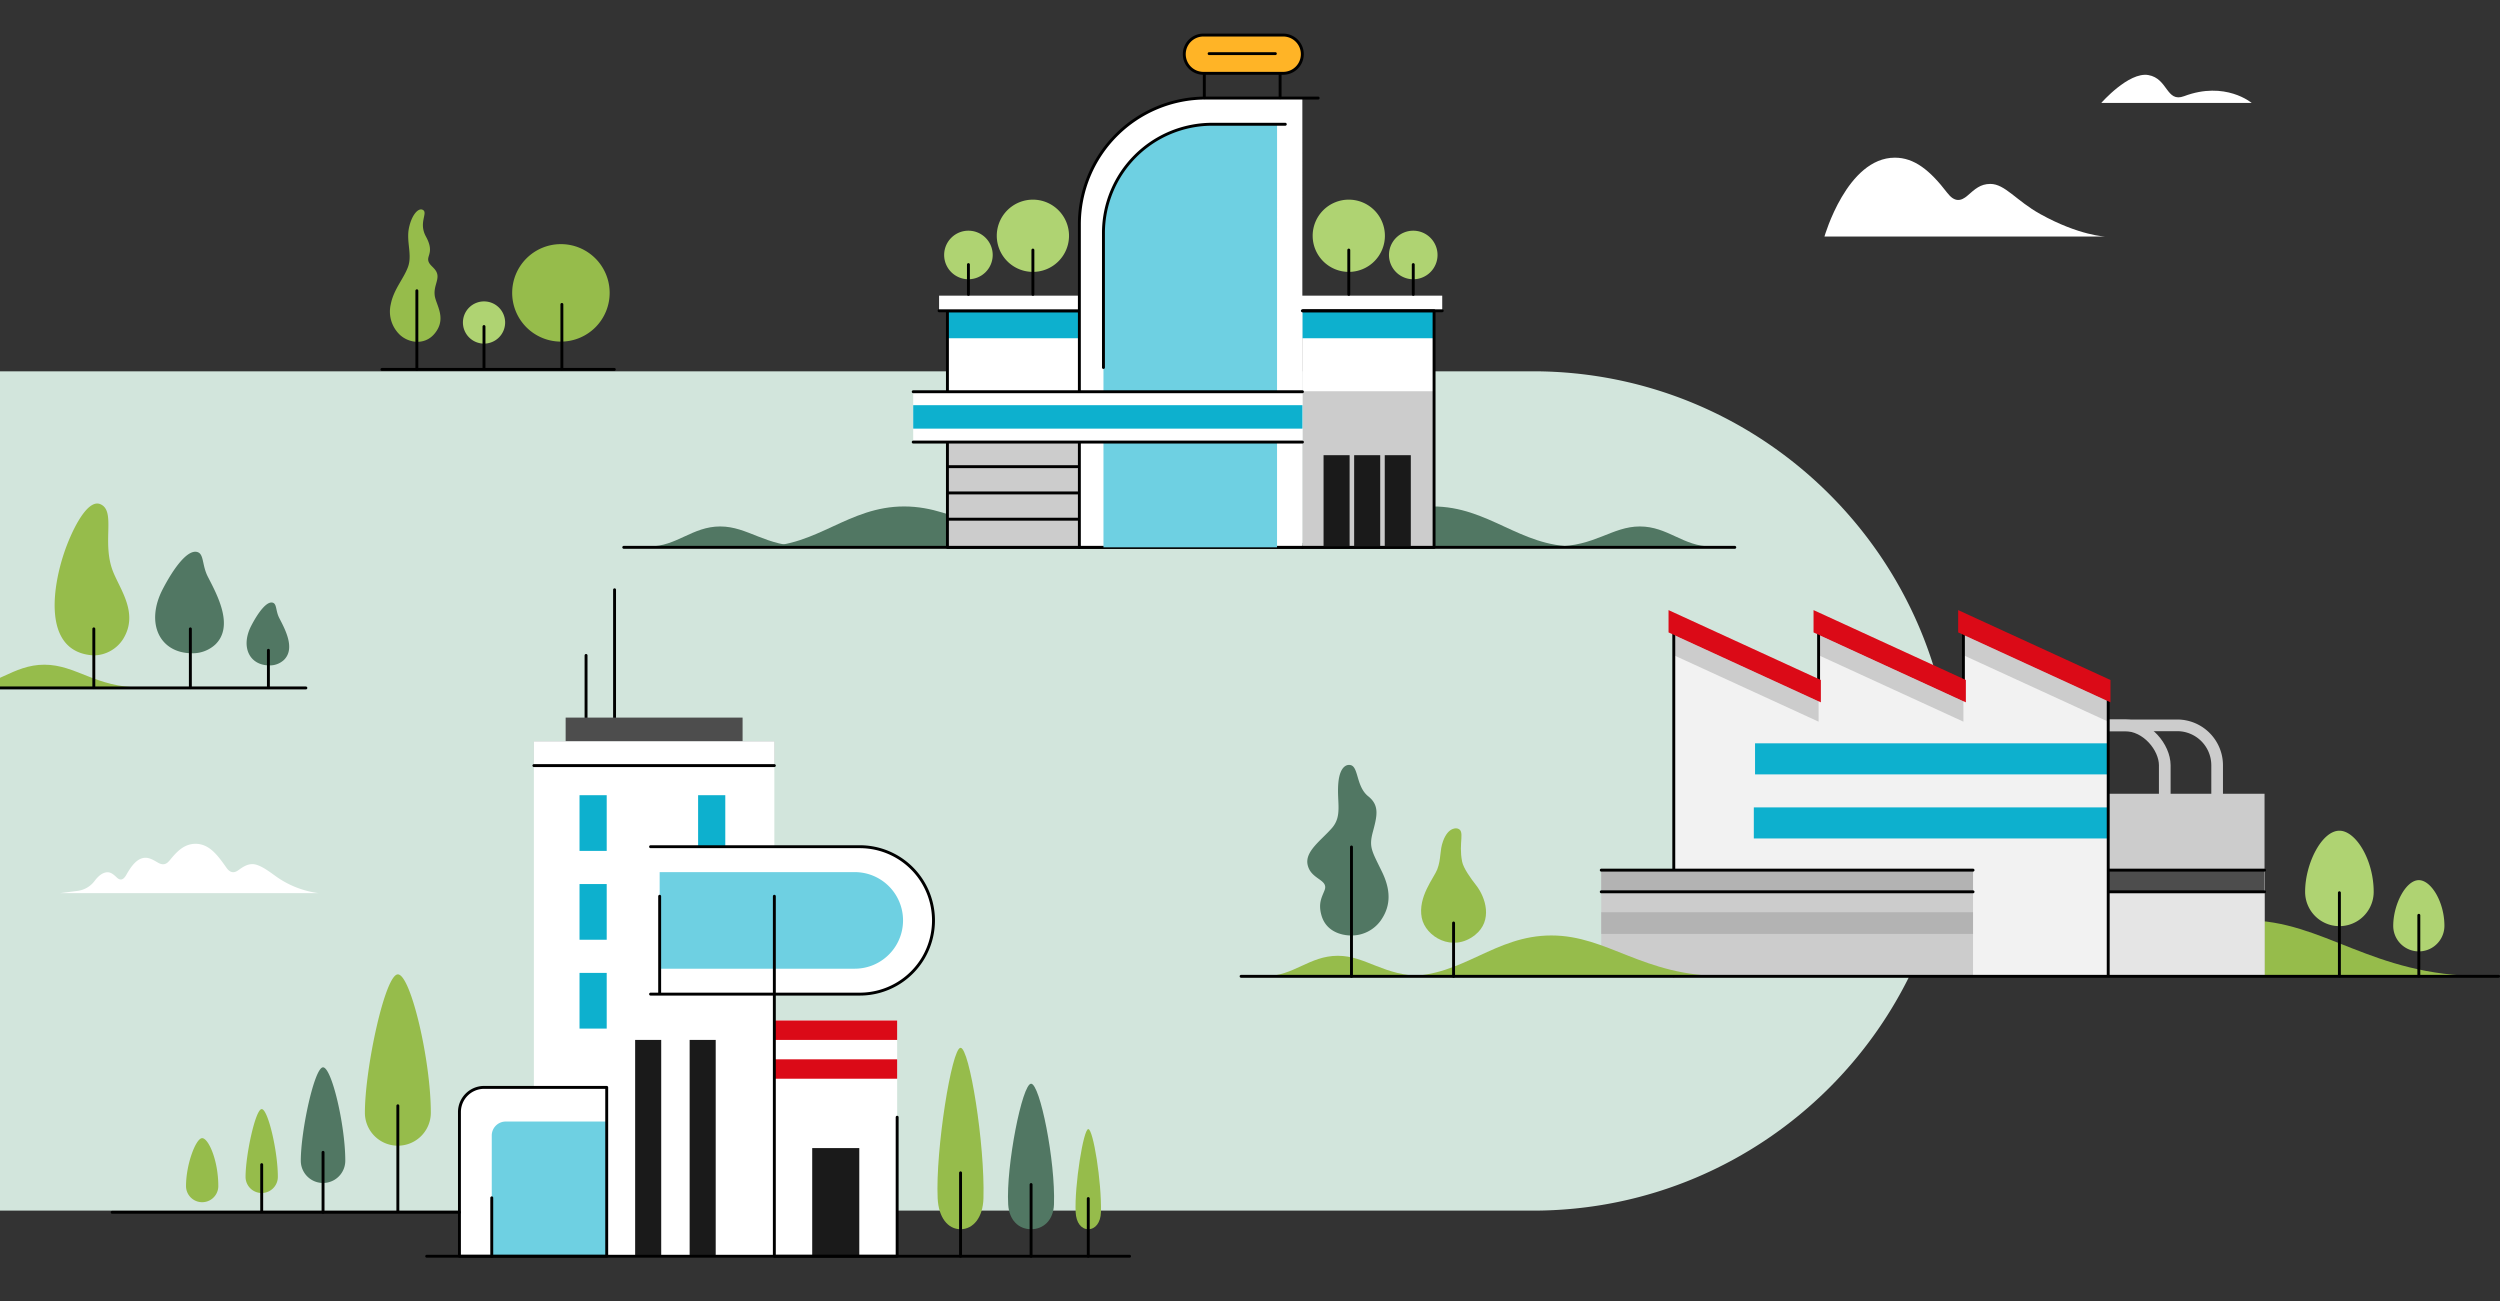 <svg xmlns="http://www.w3.org/2000/svg" xmlns:xlink="http://www.w3.org/1999/xlink" width="857" height="446" viewBox="0 0 857 446"><rect x="0" y="0" width="857" height="446" fill="#333333" stroke="none"/><defs><clipPath id="a"><rect width="857" height="446" transform="translate(643 201)" fill="#fff"/></clipPath><clipPath id="b"><rect width="961.749" height="419.564" fill="none"/></clipPath></defs><g transform="translate(-643 -201)" clip-path="url(#a)"><g transform="translate(538.251 212.547)"><g clip-path="url(#b)"><path d="M630.221,122.879H31.126A31.14,31.14,0,0,0,0,153.981V379.475A31.125,31.125,0,0,0,31.126,410.6h599.1c79.339,0,143.834-64.525,143.834-143.869,0-79.317-64.495-143.853-143.834-143.853" transform="translate(0 -7.143)" fill="#d2e5dc"/></g><g clip-path="url(#b)"><path d="M875.992,24.608s9.369-10.716,16.127-9.557,6.117,9.557,12.26,7.24c14.127-5.327,23.17,2.317,23.17,2.317Z" transform="translate(-50.922 -0.87)" fill="#fff"/><path d="M798.44,72.165h73.11s-8.905-.258-22.337-7.71C841,59.9,837.136,54.123,832.1,54.123c-3.434,0-5.3,1.808-7.814,4-2.267,1.977-4.455,2.325-6.961-.945-5.924-7.73-11.279-12.051-17.945-12.051-16.426,0-24.146,27.034-24.146,27.034Z" transform="translate(-45.064 -2.623)" fill="#fff"/><path d="M244.02,389.8c0-15.253,6.922-47.429,11.3-47.429s11.3,29.364,11.3,47.429a11.3,11.3,0,1,1-22.6,0" transform="translate(-14.185 -19.902)" fill="#96bc4b"/><path d="M178.916,418.4c0-7.472,3.391-16.418,5.534-16.418s5.534,7.568,5.534,16.418a5.534,5.534,0,0,1-11.069,0" transform="translate(-10.4 -23.367)" fill="#96bc4b"/><line y1="43.818" transform="translate(315.421 190.628)" fill="none" stroke="#000" stroke-linecap="round" stroke-linejoin="round" stroke-width="1"/><line y1="21.315" transform="translate(305.647 213.13)" fill="none" stroke="#000" stroke-linecap="round" stroke-linejoin="round" stroke-width="1"/><rect width="60.655" height="8.174" transform="translate(298.653 234.445)" fill="#4d4d4d"/><rect width="82.429" height="8.275" transform="translate(287.766 242.619)" fill="#b3b3b3"/><rect width="82.429" height="176.474" transform="translate(287.766 242.619)" fill="#fff"/><line x2="82.429" transform="translate(287.766 250.895)" fill="none" stroke="#000" stroke-linecap="round" stroke-linejoin="round" stroke-width="1"/><rect width="42.098" height="80.807" transform="translate(370.194 338.287)" fill="#fff"/><rect width="42.098" height="6.651" transform="translate(370.194 338.287)" fill="#db0a17"/><rect width="42.098" height="6.651" transform="translate(370.194 351.588)" fill="#db0a17"/><rect width="16.141" height="37.079" transform="translate(383.173 382.015)" fill="#1a1a1a"/><path d="M328.914,441.386H278.432V391.958a8.456,8.456,0,0,1,8.457-8.456h42.025Z" transform="translate(-16.185 -22.293)" fill="#fff"/><path d="M329.6,442.109H290.193V400.731a4.8,4.8,0,0,1,4.8-4.8h34.6Z" transform="translate(-16.869 -23.015)" fill="#6ed0e2"/><line y1="20.031" transform="translate(273.323 399.063)" fill="none" stroke="#000" stroke-linecap="round" stroke-linejoin="round" stroke-width="1"/><rect width="9.319" height="19.093" transform="translate(303.409 261.048)" fill="#0db0ce"/><rect width="9.319" height="17.657" transform="translate(344.06 261.047)" fill="#0db0ce"/><rect width="9.319" height="19.093" transform="translate(303.409 291.505)" fill="#0db0ce"/><rect width="9.319" height="19.093" transform="translate(303.409 321.962)" fill="#0db0ce"/><path d="M351.3,346.437h68.6a25.266,25.266,0,1,0,0-50.532H351.3" transform="translate(-20.421 -17.201)" fill="#fff"/><path d="M418.179,305.152H351.3v33.112h66.877a16.556,16.556,0,0,0,0-33.112" transform="translate(-20.421 -17.739)" fill="#6ed0e2"/><line y2="33.113" transform="translate(370.195 295.692)" fill="#fff"/><line y2="33.113" transform="translate(370.195 295.692)" fill="none" stroke="#000" stroke-linecap="round" stroke-linejoin="round" stroke-width="1"/><path d="M328.914,441.386H278.432V391.958a8.456,8.456,0,0,1,8.457-8.456h42.025Z" transform="translate(-16.185 -22.293)" fill="none" stroke="#000" stroke-linecap="round" stroke-linejoin="round" stroke-width="1"/><rect width="8.934" height="74.156" transform="translate(341.158 344.937)" fill="#1a1a1a"/><rect width="8.934" height="74.156" transform="translate(322.477 344.937)" fill="#1a1a1a"/><line y2="33.113" transform="translate(330.882 295.692)" fill="#fff"/><line y2="33.113" transform="translate(330.882 295.692)" fill="none" stroke="#000" stroke-linecap="round" stroke-linejoin="round" stroke-width="1"/><path d="M393.042,349.556v89.858h42.1V391.754" transform="translate(-22.848 -20.32)" fill="none" stroke="#000" stroke-linecap="round" stroke-linejoin="round" stroke-width="1"/><path d="M348,346.437h71.714a25.266,25.266,0,0,0,0-50.532H348" transform="translate(-20.229 -17.201)" fill="none" stroke="#000" stroke-linecap="round" stroke-linejoin="round" stroke-width="1"/><line y2="36.196" transform="translate(241.133 367.514)" fill="none" stroke="#000" stroke-linecap="round" stroke-linejoin="round" stroke-width="1"/><path d="M220.691,408.221c0-10.3,4.673-32.015,7.626-32.015s7.626,19.821,7.626,32.015a7.626,7.626,0,1,1-15.253,0" transform="translate(-12.829 -21.869)" fill="#517763"/><line y2="20.558" transform="translate(215.489 383.473)" fill="none" stroke="#000" stroke-linecap="round" stroke-linejoin="round" stroke-width="1"/><path d="M452.477,420.687c-.772-16.425,4.81-51.594,7.851-51.594s8.366,32.98,7.85,51.594c-.183,6.608-3.515,10.6-7.85,10.6s-7.541-3.992-7.851-10.6" transform="translate(-26.298 -21.455)" fill="#96bc4b"/><line y2="28.595" transform="translate(434.029 390.498)" fill="#fff"/><line y2="28.595" transform="translate(434.029 390.498)" fill="none" stroke="#000" stroke-linecap="round" stroke-linejoin="round" stroke-width="1"/><path d="M478.144,423.545c-.772-13.173,4.81-41.378,7.851-41.378s8.366,26.45,7.85,41.378c-.183,5.3-3.515,8.5-7.85,8.5s-7.541-3.2-7.851-8.5" transform="translate(-27.79 -22.215)" fill="#517763"/><line y2="24.583" transform="translate(458.204 394.511)" fill="#fff"/><line y2="24.583" transform="translate(458.204 394.511)" fill="none" stroke="#000" stroke-linecap="round" stroke-linejoin="round" stroke-width="1"/><path d="M502.7,427.155c-.427-9.066,2.655-28.476,4.334-28.476s4.617,18.2,4.333,28.476c-.1,3.647-1.94,5.847-4.333,5.847s-4.162-2.2-4.334-5.847" transform="translate(-29.219 -23.175)" fill="#96bc4b"/><line y2="19.78" transform="translate(477.809 399.313)" fill="#fff"/><line y2="19.78" transform="translate(477.809 399.313)" fill="none" stroke="#000" stroke-linecap="round" stroke-linejoin="round" stroke-width="1"/><path d="M200.586,414.636c0-7.472,3.391-23.233,5.534-23.233s5.534,14.383,5.534,23.233a5.534,5.534,0,1,1-11.069,0" transform="translate(-11.66 -22.752)" fill="#96bc4b"/><line y2="16.02" transform="translate(194.46 387.69)" fill="none" stroke="#000" stroke-linecap="round" stroke-linejoin="round" stroke-width="1"/><line x2="240.944" transform="translate(251.019 419.093)" fill="none" stroke="#000" stroke-linecap="round" stroke-linejoin="round" stroke-width="1"/><line x2="119.036" transform="translate(143.211 404.031)" fill="none" stroke="#000" stroke-linecap="round" stroke-linejoin="round" stroke-width="1"/><path d="M279.7,104.674a7.234,7.234,0,1,1,7.234,7.234,7.234,7.234,0,0,1-7.234-7.234" transform="translate(-16.259 -5.664)" fill="#afd372"/><path d="M297.625,93.3a16.707,16.707,0,1,1,16.707,16.707A16.707,16.707,0,0,1,297.625,93.3" transform="translate(-17.301 -4.452)" fill="#96bc4b"/><path d="M264.354,64.091c-1.524-.757-3.827,1.824-4.728,6.392s1.206,9.062-.293,13.179-4.936,7.691-5.926,12.879a10.972,10.972,0,0,0,2.8,10.073c3.108,3.285,9.794,4.484,13.223-1.5,2.636-4.6-.556-8.683-.94-11.617s1.163-4.924.928-6.978c-.294-2.555-3.093-3.228-3.18-5.372-.065-1.6,1.866-3.092-.758-7.88-2.67-4.874.885-8.185-1.121-9.18" transform="translate(-14.716 -3.718)" fill="#96bc4b"/><line x2="79.653" transform="translate(235.681 115.089)" fill="none" stroke="#000" stroke-linecap="round" stroke-linejoin="round" stroke-width="1"/><line y2="22.109" transform="translate(297.361 92.809)" fill="#afd372"/><line y2="22.109" transform="translate(297.361 92.809)" fill="none" stroke="#000" stroke-linecap="round" stroke-linejoin="round" stroke-width="1"/><line y2="26.965" transform="translate(247.649 88.124)" fill="none" stroke="#000" stroke-linecap="round" stroke-linejoin="round" stroke-width="1"/><line y2="14.189" transform="translate(270.661 100.387)" fill="none" stroke="#000" stroke-linecap="round" stroke-linejoin="round" stroke-width="1"/><path d="M97.969,237.46c10.743,0,16.813-7.8,27.673-7.8s17.517,7.8,33.047,7.8" transform="translate(-5.695 -13.35)" fill="#96bc4b"/><path d="M4.387,237.112c18.511,0,28.97-13.433,47.683-13.433s30.182,13.433,56.942,13.433" transform="translate(-0.255 -13.002)" fill="#96bc4b"/><path d="M188.287,220.367a11.42,11.42,0,0,1-7.939,2.984c-11.148,0-16.144-10.352-10.021-22.071,3.941-7.544,8.431-13.323,11.615-12.681,2.584.52,1.682,4.381,3.816,8.541,3.1,6.048,9.108,16.881,2.53,23.227" transform="translate(-9.747 -10.96)" fill="#517763"/><line y2="20.132" transform="translate(170.006 204.029)" fill="none" stroke="#000" stroke-linecap="round" stroke-linejoin="round" stroke-width="1"/><path d="M213.73,226.742a7.075,7.075,0,0,1-4.919,1.849c-6.909,0-10-6.415-6.211-13.677,2.442-4.675,5.225-8.256,7.2-7.859,1.6.322,1.043,2.714,2.364,5.293,1.921,3.748,5.645,10.461,1.568,14.394" transform="translate(-11.682 -12.034)" fill="#517763"/><line y2="12.787" transform="translate(196.76 211.375)" fill="none" stroke="#000" stroke-linecap="round" stroke-linejoin="round" stroke-width="1"/><path d="M154.624,217.38a12.113,12.113,0,0,1-10.093,5.684c-18.5-.987-13.991-25.5-9.224-37.8,3.076-7.937,7.622-15.619,11.412-14.057,5.588,2.3.344,13.244,4.5,23.371,2.583,6.287,8.637,14.249,3.4,22.8" transform="translate(-7.621 -9.941)" fill="#96bc4b"/><line y2="20.132" transform="translate(136.91 204.029)" fill="none" stroke="#000" stroke-linecap="round" stroke-linejoin="round" stroke-width="1"/><line x2="186.862" transform="translate(22.74 224.284)" fill="none" stroke="#000" stroke-linecap="round" stroke-linejoin="round" stroke-width="1"/><path d="M207.831,306.534c-2.112-1.433-6.045-4.72-8.807-4.72-2,0-3.521,1.161-4.945,2.16-1.7,1.19-2.957.5-3.964-.924-2.944-4.172-5.828-8.2-10.59-8.2-4.13,0-6.691,3.041-8.778,5.566-.891,1.078-1.965,2.126-4.141.877-1.274-.732-2.7-1.653-4.231-1.653-3.009,0-5.072,3.2-6.587,5.852-1.191,2.087-2.281,1.809-3.206.959s-1.935-1.848-3.2-1.848c-1.8,0-3.348,1.479-4.446,2.949a8.649,8.649,0,0,1-5.814,3.427l-5.987.772h88.48a32.37,32.37,0,0,1-13.782-5.22" transform="translate(-7.739 -17.14)" fill="#fff"/><path d="M13.7,0h32.73a13.7,13.7,0,0,1,13.7,13.7V34.9a13.7,13.7,0,0,1-13.7,13.7H13.7A13.7,13.7,0,0,1,0,34.9V13.7A13.7,13.7,0,0,1,13.7,0Z" transform="translate(804.653 237.098)" fill="none" stroke="#ccc" stroke-miterlimit="10" stroke-width="4"/><rect width="60.137" height="48.601" rx="13.704" transform="translate(786.695 237.098)" fill="none" stroke="#ccc" stroke-miterlimit="10" stroke-width="4"/><path d="M856.524,341.819c26.372,0,41.272-19.137,67.932-19.137s43,19.137,81.122,19.137" transform="translate(-49.79 -18.758)" fill="#96bc4b"/><rect width="109.915" height="62.476" transform="translate(771.116 260.554)" fill="#ccc"/><rect width="53.723" height="36.294" transform="translate(827.308 286.736)" fill="#e5e5e5"/><path d="M950.176,311.046c0-9.709,5.728-20.962,11.753-20.962,5.654,0,11.754,10.063,11.754,20.962a11.753,11.753,0,0,1-23.506,0" transform="translate(-55.234 -16.863)" fill="#afd372"/><line y2="28.58" transform="translate(906.695 294.481)" fill="none" stroke="#000" stroke-linecap="round" stroke-linejoin="round" stroke-width="1"/><path d="M982.246,323.726c0-7.249,4.276-15.65,8.774-15.65,4.221,0,8.774,7.513,8.774,15.65a8.774,8.774,0,0,1-17.549,0" transform="translate(-57.098 -17.908)" fill="#afd372"/><line y2="20.848" transform="translate(933.923 302.213)" fill="none" stroke="#000" stroke-linecap="round" stroke-linejoin="round" stroke-width="1"/><rect width="53.515" height="7.43" transform="translate(827.517 286.736)" fill="#4d4d4d"/><path d="M722.757,342.023c21.823,0,34.154-15.836,56.216-15.836s35.583,15.836,67.132,15.836" transform="translate(-42.014 -18.961)" fill="#96bc4b"/><path d="M869.324,335.613V240.737l-49.641-22.785v22.785l-49.641-22.785v22.785L720.4,217.952V335.613Z" transform="translate(-41.877 -12.67)" fill="#ccc"/><path d="M869.324,336.093v-87.1l-49.641-22.786v22.786l-49.641-22.786v22.786L720.4,226.206V336.093Z" transform="translate(-41.877 -13.149)" fill="#f2f2f2"/><rect width="121.071" height="10.65" transform="translate(706.377 243.263)" fill="#0db0ce"/><rect width="121.071" height="10.65" transform="translate(705.959 265.228)" fill="#0db0ce"/><path d="M869.324,335.613V240.737l-49.641-22.785v22.785l-49.641-22.785v22.785L720.4,217.952V335.613" transform="translate(-41.877 -12.67)" fill="none" stroke="#000" stroke-linecap="round" stroke-linejoin="round" stroke-width="1"/><path d="M770.706,233.759,718.49,209.792v7.647l52.216,23.967Z" transform="translate(-41.766 -12.195)" fill="#db0a17"/><path d="M823.481,233.759l-52.216-23.967v7.647l52.216,23.967Z" transform="translate(-44.834 -12.195)" fill="#db0a17"/><path d="M876.116,233.759,823.9,209.792v7.647l52.216,23.967Z" transform="translate(-47.893 -12.195)" fill="#db0a17"/><rect width="127.445" height="36.294" transform="translate(653.662 286.736)" fill="#ccc"/><rect width="127.445" height="7.43" transform="translate(653.662 301.168)" fill="#b3b3b3"/><rect width="127.445" height="7.43" transform="translate(653.662 286.736)" fill="#b3b3b3"/><line x2="53.515" transform="translate(827.517 286.736)" fill="none" stroke="#000" stroke-linecap="round" stroke-linejoin="round" stroke-width="1"/><line x1="53.515" transform="translate(827.517 294.166)" fill="none" stroke="#000" stroke-linecap="round" stroke-linejoin="round" stroke-width="1"/><line x1="127.445" transform="translate(653.663 294.166)" fill="none" stroke="#000" stroke-linecap="round" stroke-linejoin="round" stroke-width="1"/><line x2="127.445" transform="translate(653.662 286.736)" fill="none" stroke="#000" stroke-linecap="round" stroke-linejoin="round" stroke-width="1"/><path d="M623.323,342.14c19.2,0,30.044-13.93,49.45-13.93s31.3,13.93,59.052,13.93" transform="translate(-36.234 -19.079)" fill="#96bc4b"/><path d="M571.846,342.57c9.6,0,15.022-6.965,24.725-6.965s15.65,6.965,29.527,6.965" transform="translate(-33.241 -19.509)" fill="#96bc4b"/><path d="M601.388,266.15s-3.213-.5-3.755,6.416c-.5,6.416,1.448,11.048-2.172,15.211s-9.251,7.933-8.359,12.482c1.029,5.254,7.305,5.047,5.826,8.857-.919,2.369-2.262,4.45-1.041,8.658,2.067,7.121,10.089,6.832,10.089,6.832a12.261,12.261,0,0,0,10.135-5.022c3.013-4.216,4.072-9.44.543-16.732s-4.589-8.472-3.158-13.8c1.477-5.5,2.31-9.038-1.594-12.157-4.387-3.506-3.166-10.789-6.514-10.745" transform="translate(-34.123 -15.471)" fill="#517763"/><line y2="44.339" transform="translate(568.035 278.793)" fill="none" stroke="#000" stroke-linecap="round" stroke-linejoin="round" stroke-width="1"/><path d="M640.793,289.252s-2.972-.727-4.826,4.333c-1.236,3.37-.6,6-1.984,9.675-1.1,2.913-6.73,9.447-5.329,16.609,1.271,6.491,10.558,12.043,18.255,5.921,6.254-4.976,3.588-12.992.378-17.074-1.855-2.36-4.338-5.827-4.791-8.089-1.338-6.675,1.225-10.674-1.7-11.374" transform="translate(-36.531 -16.812)" fill="#96bc4b"/><line y2="18.279" transform="translate(603.034 304.854)" fill="none" stroke="#000" stroke-linecap="round" stroke-linejoin="round" stroke-width="1"/><line x2="431.082" transform="translate(530.196 323.133)" fill="none" stroke="#000" stroke-linecap="round" stroke-linejoin="round" stroke-width="1"/><path d="M347.474,186.208c9.453,0,14.795-6.86,24.351-6.86s15.414,6.86,29.079,6.86" transform="translate(-20.199 -10.426)" fill="#517763"/><path d="M388.565,185.784c18.906,0,29.589-13.719,48.7-13.719s30.827,13.719,58.159,13.719" transform="translate(-22.587 -10.002)" fill="#517763"/><path d="M730.616,186.208c-9.453,0-14.795-6.86-24.351-6.86s-15.415,6.86-29.08,6.86" transform="translate(-39.365 -10.426)" fill="#517763"/><path d="M677.8,185.784c-18.906,0-29.589-13.719-48.7-13.719s-30.827,13.719-58.159,13.719" transform="translate(-33.189 -10.002)" fill="#517763"/><line x2="380.864" transform="translate(318.57 176.079)" fill="none" stroke="#000" stroke-linecap="round" stroke-linejoin="round" stroke-width="1"/><rect width="45.156" height="81.087" transform="translate(429.526 94.991)" fill="#ccc"/><rect width="45.156" height="81.087" transform="translate(551.193 94.991)" fill="#ccc"/><rect width="45.156" height="27.576" transform="translate(429.526 94.991)" fill="#fff"/><rect width="45.156" height="27.576" transform="translate(551.193 94.991)" fill="#fff"/><rect width="45.156" height="9.409" transform="translate(429.526 94.992)" fill="#0db0ce"/><rect width="45.156" height="9.409" transform="translate(551.193 94.992)" fill="#0db0ce"/><path d="M501.191,100.854H456.035v81.087h45.156" transform="translate(-26.509 -5.863)" fill="none" stroke="#000" stroke-linecap="round" stroke-linejoin="round" stroke-width="1"/><rect width="172.477" height="5.186" transform="translate(426.667 89.805)" fill="#fff"/><line x1="172.477" transform="translate(426.666 94.992)" fill="none" stroke="#000" stroke-linecap="round" stroke-linejoin="round" stroke-width="1"/><path d="M580.495,177.441H504.059V66.714a43.284,43.284,0,0,1,43.284-43.285h33.152Z" transform="translate(-29.301 -1.362)" fill="#fff"/><path d="M580.495,177.441H504.059V66.714a43.284,43.284,0,0,1,43.284-43.285h38.569" transform="translate(-29.301 -1.362)" fill="none" stroke="#000" stroke-linecap="round" stroke-linejoin="round" stroke-width="1"/><path d="M572.327,178h-59.5V70.266a37.3,37.3,0,0,1,37.3-37.3h22.208Z" transform="translate(-29.81 -1.917)" fill="#6ed0e2"/><path d="M512.823,116.341V70.266a37.3,37.3,0,0,1,37.3-37.3h25.027" transform="translate(-29.81 -1.917)" fill="none" stroke="#000" stroke-linecap="round" stroke-linejoin="round" stroke-width="1"/><path d="M585.212,181.942h45.156V100.854H585.212" transform="translate(-34.019 -5.863)" fill="none" stroke="#000" stroke-linecap="round" stroke-linejoin="round" stroke-width="1"/><path d="M542.24,7.058h0a6.558,6.558,0,0,0,6.558,6.558h27.35a6.558,6.558,0,0,0,0-13.116H548.8a6.558,6.558,0,0,0-6.558,6.558" transform="translate(-31.52 -0.029)" fill="#ffb426"/><path d="M542.24,7.058h0a6.558,6.558,0,0,0,6.558,6.558h27.35a6.558,6.558,0,0,0,0-13.116H548.8A6.558,6.558,0,0,0,542.24,7.058Z" transform="translate(-31.52 -0.029)" fill="none" stroke="#000" stroke-linecap="round" stroke-linejoin="round" stroke-width="1"/><rect width="133.424" height="17.261" transform="translate(417.798 122.738)" fill="#fff"/><rect width="133.424" height="8.041" transform="translate(417.798 127.348)" fill="#0db0ce"/><path d="M588.968,72.786a12.381,12.381,0,1,1,12.381,12.381,12.381,12.381,0,0,1-12.381-12.381" transform="translate(-34.237 -3.511)" fill="#afd372"/><line y2="15.187" transform="translate(567.112 74.173)" fill="none" stroke="#000" stroke-linecap="round" stroke-linejoin="round" stroke-width="1"/><path d="M616.742,80.026a8.322,8.322,0,1,1,8.322,8.322,8.322,8.322,0,0,1-8.322-8.322" transform="translate(-35.851 -4.168)" fill="#afd372"/><line y2="10.209" transform="translate(589.214 79.151)" fill="none" stroke="#000" stroke-linecap="round" stroke-linejoin="round" stroke-width="1"/><path d="M498.762,72.786a12.381,12.381,0,1,0-12.381,12.381,12.381,12.381,0,0,0,12.381-12.381" transform="translate(-27.554 -3.511)" fill="#afd372"/><line y2="15.187" transform="translate(458.827 74.173)" fill="none" stroke="#000" stroke-linecap="round" stroke-linejoin="round" stroke-width="1"/><path d="M471.488,80.026a8.322,8.322,0,1,0-8.322,8.322,8.322,8.322,0,0,0,8.322-8.322" transform="translate(-26.44 -4.168)" fill="#afd372"/><line y2="10.209" transform="translate(436.725 79.151)" fill="none" stroke="#000" stroke-linecap="round" stroke-linejoin="round" stroke-width="1"/><line x1="133.424" transform="translate(417.799 122.738)" fill="none" stroke="#000" stroke-linecap="round" stroke-linejoin="round" stroke-width="1"/><line x2="133.424" transform="translate(417.799 139.999)" fill="none" stroke="#000" stroke-linecap="round" stroke-linejoin="round" stroke-width="1"/><line x1="44.423" transform="translate(429.708 148.424)" fill="none" stroke="#000" stroke-linecap="round" stroke-linejoin="round" stroke-width="1"/><line x1="44.423" transform="translate(429.708 157.429)" fill="none" stroke="#000" stroke-linecap="round" stroke-linejoin="round" stroke-width="1"/><line x1="44.423" transform="translate(429.708 166.434)" fill="none" stroke="#000" stroke-linecap="round" stroke-linejoin="round" stroke-width="1"/><rect width="8.934" height="31.231" transform="translate(568.953 144.492)" fill="#1a1a1a"/><rect width="8.934" height="31.231" transform="translate(579.441 144.492)" fill="#1a1a1a"/><rect width="8.934" height="31.231" transform="translate(558.463 144.492)" fill="#1a1a1a"/><line y1="8.197" transform="translate(543.566 13.736)" fill="none" stroke="#000" stroke-linecap="round" stroke-linejoin="round" stroke-width="1"/><line y1="8.197" transform="translate(517.583 13.736)" fill="none" stroke="#000" stroke-linecap="round" stroke-linejoin="round" stroke-width="1"/><line x2="22.707" transform="translate(519.234 6.836)" fill="none" stroke="#000" stroke-linecap="round" stroke-linejoin="round" stroke-width="1"/></g></g></g></svg>